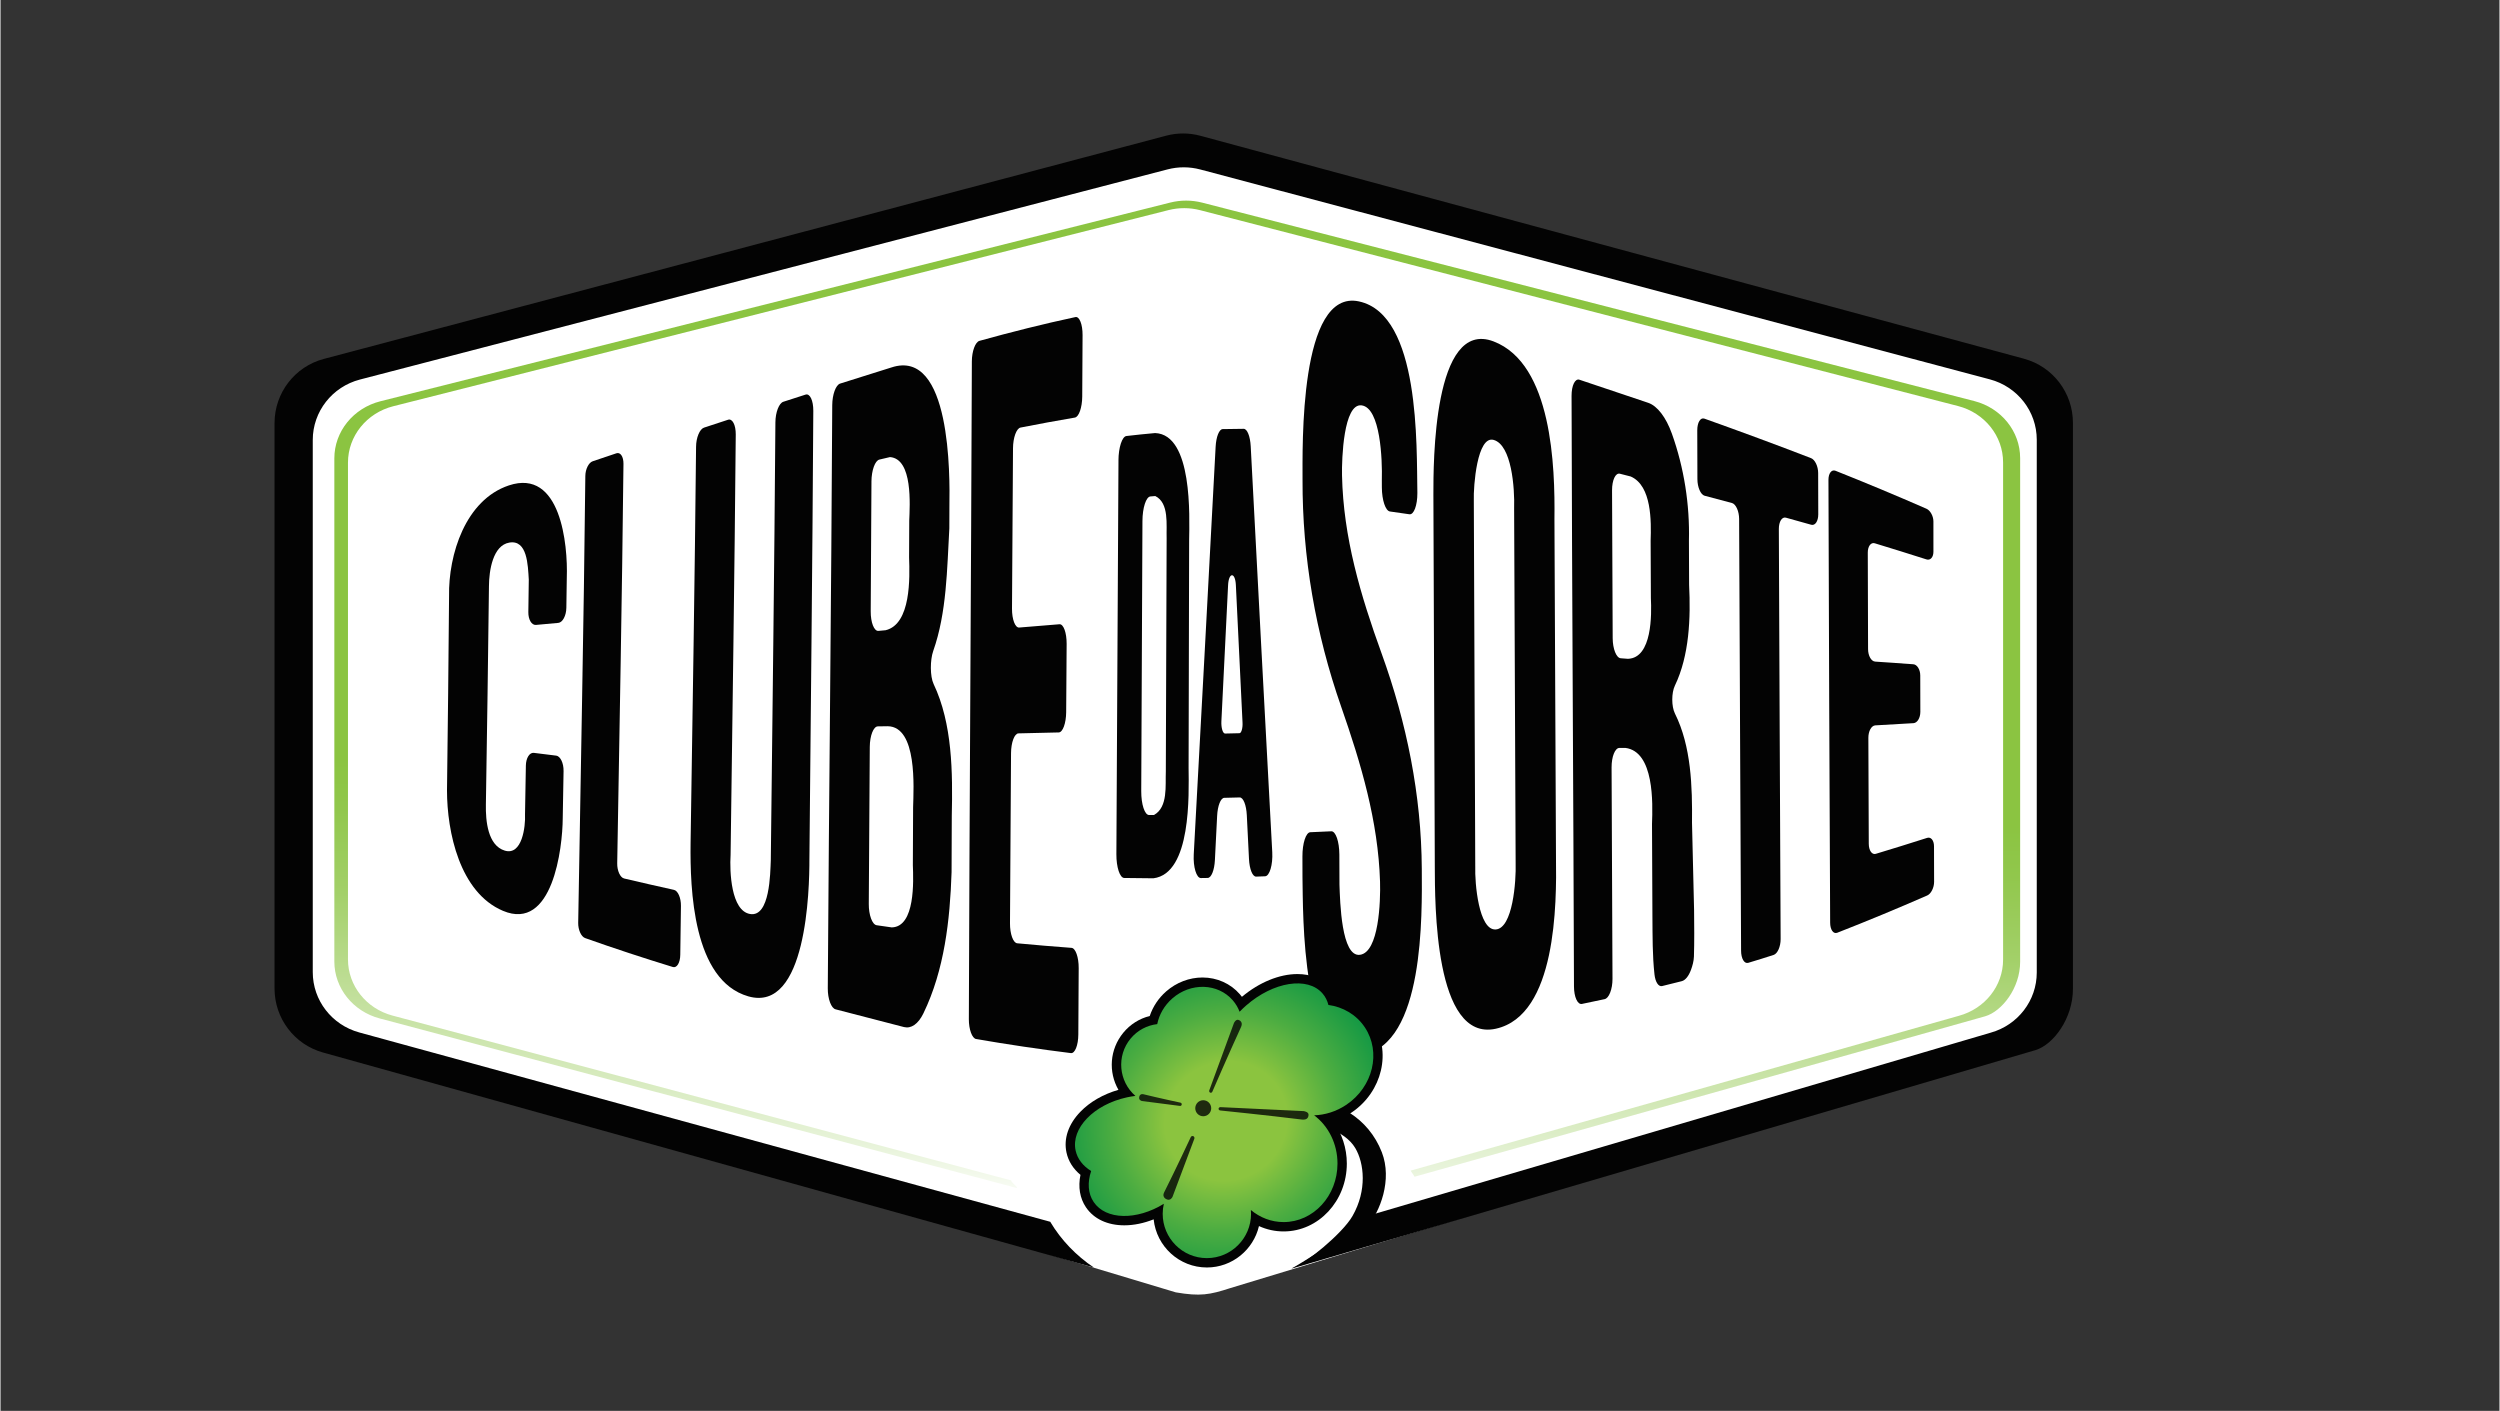 <svg width="404" height="228" viewBox="0 0 209 118" fill="none" xmlns="http://www.w3.org/2000/svg">
<rect x="0" y="0" width="209" height="118" fill="#333333" stroke="none"/>
<path d="M25.199 86.126L24.439 79.385L24.692 34.531L27.733 31.42L98.411 12.494L169.342 31.161L171.115 33.754L171.875 82.755L170.608 87.163L102.833 107.736C101.137 108.287 100.34 108.437 98.295 108.087L25.198 86.126H25.199Z" fill="white"/>
<path d="M46.461 63.193C46.82 63.236 47.102 63.815 47.09 64.488C47.066 65.805 47.044 67.121 47.02 68.438C47.008 70.925 46.178 77.935 42.022 76.177C38.407 74.648 37.342 69.593 37.341 66.104C37.409 60.69 37.473 55.276 37.514 49.863C37.45 46.381 38.882 41.81 42.517 40.597C46.85 39.151 47.459 45.545 47.36 48.316C47.346 49.319 47.339 49.822 47.323 50.832C47.313 51.494 47.012 52.061 46.65 52.095C45.902 52.165 45.528 52.199 44.782 52.265C44.42 52.297 44.135 51.817 44.144 51.196C44.159 50.104 44.166 49.56 44.181 48.477C44.107 47.259 44.061 45.12 42.552 45.38C41.178 45.616 40.857 47.705 40.85 49.027C40.782 55.117 40.688 61.206 40.593 67.296C40.566 68.652 40.752 70.71 42.171 71.141C43.619 71.58 43.917 69.139 43.866 68.11C43.889 66.749 43.913 65.388 43.937 64.027C43.948 63.394 44.247 62.92 44.606 62.966C45.348 63.061 45.719 63.107 46.462 63.196L46.461 63.193Z" fill="#030303"/>
<path d="M49.519 38.581C50.317 38.312 50.715 38.178 51.512 37.91C51.843 37.798 52.106 38.192 52.1 38.79C51.982 49.927 51.766 61.063 51.577 72.198C51.566 72.822 51.825 73.393 52.155 73.472C53.542 73.8 54.932 74.117 56.323 74.424C56.655 74.495 56.917 75.098 56.907 75.769C56.887 77.13 56.869 78.492 56.851 79.854C56.843 80.52 56.566 80.976 56.234 80.877C53.767 80.121 51.32 79.318 48.89 78.455C48.562 78.337 48.304 77.766 48.314 77.18C48.515 64.722 48.782 52.264 48.911 39.805C48.917 39.239 49.19 38.692 49.521 38.581H49.519Z" fill="#030303"/>
<path d="M60.848 35.105C61.21 34.987 61.497 35.537 61.491 36.337C61.392 48.06 61.212 59.781 61.059 71.502C60.971 72.906 61.097 76.169 62.685 76.442C64.359 76.731 64.375 73.009 64.422 71.958C64.558 59.746 64.721 47.534 64.807 35.321C64.813 34.486 65.109 33.717 65.47 33.602C66.215 33.361 66.588 33.241 67.333 33.002C67.693 32.886 67.982 33.492 67.977 34.36C67.908 46.854 67.766 59.347 67.651 71.84C67.66 74.374 67.427 84.728 62.542 83.33C57.897 82 57.668 74.331 57.713 70.541C57.879 59.481 58.065 48.42 58.172 37.36C58.178 36.595 58.477 35.882 58.839 35.764C59.643 35.499 60.046 35.367 60.849 35.105H60.848Z" fill="#030303"/>
<path d="M79.36 42.266C79.358 43.035 79.356 43.42 79.354 44.19C79.161 47.592 79.141 51.226 78.004 54.454C77.744 55.191 77.732 56.565 78.04 57.211C79.615 60.522 79.64 64.615 79.558 68.248C79.552 69.814 79.546 71.38 79.541 72.947C79.41 76.95 78.943 81.125 77.187 84.749C76.749 85.654 76.154 86.049 75.561 85.898C73.657 85.401 71.753 84.909 69.847 84.417C69.477 84.333 69.182 83.547 69.188 82.659C69.288 66.4 69.483 50.142 69.561 33.883C69.565 33.001 69.859 32.195 70.22 32.081C71.646 31.63 73.073 31.18 74.501 30.735C79.508 29.068 79.399 39.852 79.36 42.266ZM72.841 40.274C72.822 43.888 72.802 47.502 72.778 51.116C72.771 52.06 73.061 52.798 73.424 52.765C73.665 52.743 73.786 52.732 74.026 52.709C76.159 52.193 76.046 48.303 75.988 46.627C75.993 45.386 75.996 44.767 76.001 43.53C76.048 42.252 76.313 38.376 74.391 38.228C74.035 38.312 73.858 38.353 73.502 38.437C73.14 38.523 72.844 39.343 72.84 40.274H72.841ZM72.7 62.471C72.671 66.847 72.642 71.222 72.617 75.598C72.611 76.531 72.906 77.328 73.274 77.382C73.779 77.455 74.032 77.491 74.538 77.563C76.517 77.519 76.351 73.651 76.303 72.355C76.31 70.737 76.318 69.118 76.324 67.5C76.368 65.891 76.683 60.777 74.201 60.738C73.87 60.743 73.704 60.745 73.373 60.75C73.008 60.756 72.707 61.526 72.7 62.471Z" fill="#030303"/>
<path d="M85.199 52.484C86.553 52.368 87.226 52.313 88.567 52.209C88.903 52.183 89.17 52.919 89.165 53.852C89.152 55.753 89.14 57.653 89.126 59.554C89.12 60.487 88.842 61.249 88.506 61.257C87.164 61.29 86.491 61.305 85.139 61.336C84.801 61.344 84.521 62.083 84.514 62.988C84.484 67.732 84.453 72.477 84.427 77.221C84.422 78.111 84.692 78.858 85.029 78.892C86.543 79.035 88.056 79.162 89.573 79.274C89.909 79.297 90.178 80.059 90.173 80.972C90.162 82.82 90.152 84.668 90.142 86.516C90.138 87.416 89.86 88.114 89.524 88.077C86.869 87.748 84.228 87.353 81.592 86.899C81.255 86.837 80.984 86.097 80.986 85.245C81.039 66.907 81.177 48.568 81.237 30.23C81.239 29.377 81.525 28.606 81.873 28.507C84.533 27.768 87.201 27.097 89.9 26.518C90.235 26.45 90.501 27.125 90.497 28.028C90.487 29.74 90.478 31.454 90.469 33.166C90.463 34.081 90.189 34.869 89.854 34.924C88.333 35.183 86.82 35.462 85.306 35.76C84.965 35.828 84.684 36.605 84.679 37.496C84.653 41.963 84.624 46.432 84.595 50.9C84.59 51.804 84.859 52.513 85.199 52.485V52.484Z" fill="#030303"/>
<path d="M93.498 38.511C93.504 37.422 93.803 36.508 94.166 36.466C95.128 36.356 95.608 36.306 96.565 36.219C99.713 36.341 99.437 43.211 99.41 45.198C99.395 51.538 99.379 57.878 99.364 64.217C99.384 66.401 99.614 73.061 96.419 73.456C95.444 73.452 94.957 73.446 93.981 73.429C93.614 73.422 93.319 72.533 93.325 71.439C93.383 60.463 93.443 49.486 93.5 38.51L93.498 38.511ZM95.505 43.57C95.472 51.102 95.438 58.633 95.404 66.164C95.399 67.272 95.693 68.167 96.061 68.164C96.226 68.162 96.309 68.161 96.474 68.16C97.655 67.503 97.411 65.689 97.46 64.523C97.483 58.026 97.505 51.53 97.528 45.033C97.489 43.921 97.758 42.07 96.579 41.487C96.415 41.5 96.334 41.505 96.171 41.52C95.808 41.549 95.51 42.467 95.505 43.572V43.57Z" fill="#030303"/>
<path d="M105.766 73.288C105.467 73.3 105.316 73.305 105.017 73.316C104.714 73.327 104.459 72.703 104.416 71.851C104.355 70.626 104.294 69.401 104.233 68.177C104.191 67.319 103.936 66.686 103.635 66.694C103.121 66.707 102.864 66.714 102.351 66.726C102.05 66.733 101.794 67.379 101.751 68.239C101.689 69.468 101.627 70.697 101.565 71.927C101.522 72.782 101.265 73.421 100.962 73.427C100.734 73.431 100.619 73.432 100.391 73.436C100.02 73.442 99.738 72.504 99.795 71.456C100.42 60.094 101.018 48.731 101.625 37.369C101.67 36.524 101.921 35.896 102.214 35.888C102.917 35.871 103.269 35.867 103.972 35.864C104.266 35.864 104.516 36.485 104.56 37.326C105.154 48.644 105.749 59.964 106.362 71.281C106.419 72.324 106.136 73.272 105.765 73.288H105.766ZM102.414 61.35C102.897 61.338 103.137 61.333 103.618 61.322C103.776 61.319 103.898 60.909 103.876 60.453C103.689 56.613 103.503 52.772 103.318 48.932C103.265 47.829 102.72 47.84 102.667 48.945C102.481 52.738 102.295 56.531 102.107 60.324C102.08 60.87 102.225 61.353 102.414 61.349V61.35Z" fill="#030303"/>
<path d="M113.619 25.21C118.757 26.321 118.422 37.324 118.498 41.222C118.498 41.227 118.498 41.23 118.498 41.234C118.501 42.272 118.203 43.068 117.83 43.011C117.178 42.91 116.854 42.865 116.205 42.778C115.835 42.729 115.532 41.829 115.528 40.767C115.528 40.522 115.527 40.4 115.526 40.156C115.573 38.449 115.417 34.11 113.836 33.903C112.322 33.704 112.167 38.38 112.196 39.763C112.306 44.946 113.74 49.775 115.511 54.665C117.606 60.451 118.835 66.505 118.868 72.671C118.888 76.526 119.091 87.306 113.913 88.221C108.739 89.136 108.95 76.3 108.889 73.348C108.888 72.66 108.887 72.314 108.885 71.624C108.882 70.525 109.177 69.618 109.545 69.603C110.246 69.573 110.597 69.557 111.299 69.525C111.667 69.509 111.968 70.378 111.973 71.464C111.976 72.477 111.978 72.982 111.982 73.989C112.033 75.407 112.138 80.065 113.697 79.855C115.284 79.642 115.426 75.385 115.376 73.741C115.22 68.685 113.797 63.894 112.122 59.095C109.982 52.969 108.874 46.584 108.894 40.135C108.903 37.438 108.583 24.121 113.619 25.209V25.21Z" fill="#030303"/>
<path d="M119.838 41.351C119.838 38.816 119.806 26.616 124.873 28.555C129.778 30.432 130.015 39.045 129.962 43.404C129.999 52.84 130.049 62.276 130.091 71.711C130.149 75.567 130.137 84.908 125.066 86.036C119.883 87.189 119.976 75.373 119.956 72.534C119.921 62.14 119.872 51.746 119.838 41.351ZM123.34 72.467C123.293 73.856 123.627 77.817 125.047 77.736C126.481 77.654 126.766 73.686 126.717 72.191C126.678 62.301 126.627 52.411 126.59 42.52C126.645 40.79 126.381 37.231 124.887 36.795C123.493 36.388 123.179 40.689 123.219 41.83C123.253 52.042 123.302 62.255 123.339 72.467H123.34Z" fill="#030303"/>
<path d="M138.972 82.47C138.668 82.543 138.398 82.14 138.328 81.487C138.154 79.905 138.171 78.295 138.157 76.7C138.146 74.103 138.134 71.507 138.122 68.91C138.188 67.161 138.311 62.858 135.894 62.551C135.694 62.552 135.594 62.553 135.395 62.553C135.029 62.555 134.736 63.287 134.741 64.189C134.769 70.081 134.796 75.973 134.817 81.866C134.82 82.728 134.525 83.485 134.158 83.564C133.402 83.727 133.023 83.806 132.264 83.963C131.898 84.039 131.598 83.386 131.596 82.497C131.546 66.035 131.432 49.574 131.394 33.112C131.391 32.239 131.687 31.636 132.054 31.758C133.973 32.399 135.891 33.041 137.807 33.691C138.564 33.948 139.296 34.897 139.789 36.282C140.802 39.12 141.286 42.206 141.21 45.221C141.215 46.453 141.22 47.684 141.225 48.915C141.362 51.687 141.248 54.818 140.034 57.346C139.745 57.95 139.742 59.08 140.04 59.678C141.407 62.416 141.498 65.793 141.467 68.816C141.526 71.246 141.583 73.676 141.641 76.106C141.655 77.409 141.668 78.714 141.628 80.007C141.616 80.382 141.505 80.779 141.382 81.113C141.186 81.645 140.904 81.987 140.609 82.061C139.954 82.227 139.626 82.308 138.971 82.468L138.972 82.47ZM134.78 41.017C134.795 45.136 134.814 49.255 134.833 53.374C134.838 54.271 135.138 55.024 135.504 55.054C135.747 55.073 135.867 55.082 136.109 55.1C138.148 55.033 138.092 51.358 138.028 50.031C138.021 48.427 138.014 46.823 138.007 45.218C138.06 43.623 138.11 40.619 136.339 39.851C135.978 39.758 135.798 39.712 135.437 39.62C135.072 39.526 134.777 40.148 134.78 41.018V41.017Z" fill="#030303"/>
<path d="M142.504 35.012C145.491 36.078 148.465 37.175 151.424 38.317C151.751 38.445 152.017 38.998 152.018 39.557C152.021 40.924 152.022 41.617 152.027 43.017C152.028 43.589 151.766 43.981 151.438 43.888C150.593 43.649 150.17 43.531 149.321 43.296C148.993 43.206 148.727 43.628 148.73 44.243C148.769 55.675 148.832 67.108 148.88 78.54C148.882 79.168 148.62 79.761 148.292 79.866C147.446 80.138 147.022 80.271 146.172 80.526C145.843 80.626 145.574 80.173 145.572 79.516C145.522 67.477 145.452 55.44 145.408 43.402C145.406 42.752 145.136 42.157 144.807 42.068C143.894 41.825 143.437 41.703 142.523 41.462C142.192 41.374 141.921 40.752 141.919 40.075C141.914 38.714 141.91 37.352 141.907 35.991C141.906 35.331 142.173 34.895 142.504 35.013V35.012Z" fill="#030303"/>
<path d="M156.777 55.332C158.063 55.421 158.703 55.464 159.976 55.555C160.295 55.578 160.556 55.998 160.557 56.494C160.56 57.706 160.561 58.317 160.564 59.54C160.565 60.04 160.308 60.463 159.989 60.482C158.718 60.558 158.079 60.596 156.796 60.666C156.473 60.684 156.214 61.15 156.217 61.709C156.229 64.663 156.239 67.617 156.251 70.572C156.254 71.13 156.516 71.506 156.837 71.411C158.273 70.978 159.703 70.533 161.132 70.076C161.449 69.973 161.705 70.285 161.707 70.774C161.71 71.968 161.712 72.563 161.715 73.752C161.716 74.238 161.461 74.748 161.146 74.89C158.653 75.98 156.145 77.022 153.611 78.012C153.287 78.133 153.023 77.757 153.021 77.17C152.971 64.825 152.906 52.479 152.879 40.134C152.878 39.584 153.141 39.245 153.468 39.373C156.023 40.391 158.559 41.447 161.078 42.55C161.398 42.692 161.657 43.165 161.657 43.61C161.657 44.614 161.657 45.123 161.658 46.149C161.658 46.603 161.4 46.89 161.081 46.787C159.64 46.327 158.198 45.877 156.751 45.437C156.428 45.339 156.167 45.688 156.168 46.219C156.174 48.91 156.183 51.602 156.192 54.293C156.194 54.844 156.457 55.309 156.779 55.331L156.777 55.332Z" fill="#030303"/>
<path d="M165.077 33.543L100.502 16.948C99.627 16.723 98.705 16.721 97.827 16.942L31.781 33.557C29.505 34.129 27.919 36.092 27.919 38.335V80.418C27.919 82.638 29.473 84.586 31.719 85.18L85.011 99.366C85.071 99.235 84.469 98.857 84.535 98.728L32.789 84.94C30.585 84.355 29.059 82.432 29.059 80.239V38.691C29.059 36.476 30.615 34.539 32.85 33.974L97.693 17.57C98.554 17.353 99.459 17.355 100.319 17.576L163.72 33.96C165.942 34.535 167.485 36.465 167.485 38.67V80.265C167.485 82.445 165.976 84.36 163.787 84.957L117.935 97.905C118.009 98.051 118.192 98.269 118.258 98.418L165.986 84.997C167.374 84.593 168.911 82.652 168.911 80.445V38.314C168.911 36.081 167.339 34.125 165.076 33.543H165.077Z" fill="url(#paint0_linear_4_2)"/>
<path d="M100.893 106.006C98.582 106.006 96.674 104.239 96.442 101.98C95.622 102.306 94.783 102.48 93.991 102.48C92.578 102.48 91.439 101.944 90.781 100.973C90.269 100.216 90.112 99.269 90.321 98.259C89.708 97.751 89.308 97.114 89.152 96.392C88.901 95.231 89.312 94.022 90.309 92.988C91.112 92.155 92.23 91.512 93.497 91.148C92.645 89.664 92.756 87.769 93.904 86.372C94.478 85.675 95.249 85.189 96.115 84.973C96.376 84.189 96.852 83.472 97.489 82.916C98.345 82.166 99.425 81.753 100.529 81.753C101.741 81.753 102.876 82.261 103.645 83.147C103.708 83.219 103.767 83.293 103.824 83.369C105.273 82.156 106.956 81.465 108.469 81.465C109.594 81.465 110.523 81.848 111.152 82.573C111.357 82.808 111.521 83.072 111.646 83.362C112.938 83.659 114.029 84.401 114.753 85.488C116.372 87.92 115.579 91.313 112.986 93.053C112.508 93.374 111.994 93.622 111.458 93.793C112.186 94.784 112.598 96.021 112.598 97.313C112.598 100.444 110.227 102.991 107.313 102.991C106.592 102.991 105.896 102.838 105.25 102.543C104.785 104.525 103.009 106.006 100.894 106.006H100.893Z" fill="#030303"/>
<path d="M169.233 30.002L100.346 11.354C99.412 11.102 98.429 11.099 97.493 11.347L27.037 30.018C24.609 30.661 22.917 32.866 22.917 35.387V82.677C22.917 85.172 24.575 87.36 26.971 88.027L91.439 106.01C89.957 105.009 88.706 103.72 87.792 102.183L30 86.348C27.704 85.719 26.114 83.66 26.114 81.311V36.795C26.114 34.422 27.736 32.347 30.063 31.742L97.605 14.167C98.502 13.933 99.445 13.936 100.34 14.174L166.379 31.728C168.693 32.343 170.301 34.412 170.301 36.775V81.34C170.301 83.676 168.729 85.728 166.45 86.367L113.342 101.986C112.142 103.597 109.824 105.012 107.967 106.106L170.205 87.823C171.686 87.368 173.326 85.188 173.326 82.707V35.365C173.326 32.855 171.649 30.657 169.234 30.004L169.233 30.002Z" fill="#030303"/>
<path d="M110.033 94.039C110.033 94.039 112.397 94.481 113.308 96.025C114.045 97.273 114.308 99.543 113.073 101.701C112.221 103.191 109.098 105.707 108.141 106.027C107.184 106.347 112.89 104.202 114.263 102.638C115.389 101.357 116.416 98.667 115.526 96.37C114.409 93.489 111.681 91.933 109.022 92.075C105.906 92.241 106.673 92.992 106.673 92.992L107.766 95.028L110.034 94.039H110.033Z" fill="#030303"/>
<path d="M114.104 85.921C113.396 84.857 112.279 84.217 111.057 84.048C110.967 83.688 110.805 83.363 110.565 83.086C109.317 81.648 106.455 82.102 104.173 84.098C103.982 84.266 103.801 84.44 103.63 84.617C103.499 84.275 103.31 83.95 103.059 83.661C101.81 82.223 99.546 82.153 98.002 83.505C97.328 84.095 96.902 84.859 96.741 85.652C95.897 85.751 95.09 86.161 94.507 86.87C93.323 88.31 93.512 90.434 94.915 91.658C94.679 91.686 94.441 91.725 94.201 91.778C91.434 92.38 89.515 94.372 89.915 96.226C90.068 96.935 90.538 97.52 91.214 97.94C90.897 98.887 90.941 99.815 91.428 100.534C92.444 102.037 95.02 102.081 97.294 100.679C97.232 100.948 97.198 101.228 97.198 101.515C97.198 103.564 98.853 105.223 100.893 105.223C102.933 105.223 104.587 103.562 104.587 101.515C104.587 101.409 104.582 101.303 104.573 101.199C105.332 101.832 106.281 102.209 107.312 102.209C109.8 102.209 111.817 100.017 111.817 97.313C111.817 95.64 111.044 94.163 109.865 93.28C110.78 93.249 111.715 92.963 112.553 92.402C114.792 90.899 115.488 87.999 114.105 85.921H114.104Z" fill="url(#paint1_radial_4_2)"/>
<path opacity="0.8" d="M108.96 93.641C108.923 93.641 108.882 93.638 108.837 93.633C106.01 93.282 102.05 92.878 102.011 92.874C101.926 92.865 101.864 92.798 101.871 92.723C101.878 92.65 101.947 92.595 102.029 92.595C102.032 92.595 108.976 92.927 108.976 92.927C108.986 92.927 108.995 92.928 109.003 92.93C109.113 92.953 109.405 93.013 109.396 93.245C109.384 93.572 109.152 93.641 108.959 93.641H108.96Z" fill="#030303"/>
<path opacity="0.8" d="M101.205 91.393C101.193 91.392 101.18 91.388 101.168 91.382C101.099 91.351 101.067 91.264 101.095 91.188L103.156 85.567C103.159 85.559 103.162 85.551 103.167 85.543C103.217 85.455 103.321 85.27 103.497 85.292C103.516 85.294 103.534 85.299 103.552 85.306C103.607 85.328 103.738 85.379 103.79 85.524C103.828 85.63 103.813 85.758 103.747 85.903C102.725 88.129 101.364 91.272 101.351 91.304C101.324 91.366 101.265 91.4 101.206 91.392L101.205 91.393Z" fill="#030303"/>
<path opacity="0.8" d="M98.654 92.495C98.648 92.495 98.641 92.495 98.635 92.493L95.463 92.084C95.452 92.083 95.442 92.079 95.431 92.076C95.283 92.02 95.214 91.929 95.226 91.804C95.251 91.546 95.403 91.506 95.491 91.505C95.521 91.505 95.552 91.508 95.585 91.517C96.865 91.832 98.662 92.216 98.681 92.219C98.754 92.234 98.802 92.305 98.79 92.38C98.779 92.448 98.721 92.496 98.654 92.496V92.495Z" fill="#030303"/>
<path opacity="0.8" d="M97.699 100.344C97.66 100.345 97.62 100.338 97.581 100.324C97.51 100.297 97.343 100.234 97.282 100.071C97.243 99.967 97.256 99.85 97.319 99.724C98.276 97.824 99.532 95.132 99.545 95.105C99.572 95.046 99.628 95.011 99.686 95.009C99.71 95.009 99.734 95.012 99.757 95.023C99.838 95.06 99.876 95.156 99.844 95.241L98.022 100.092C98.018 100.104 98.012 100.115 98.005 100.126C97.96 100.195 97.865 100.338 97.699 100.344Z" fill="#030303"/>
<path opacity="0.8" d="M100.589 93.358C100.957 93.358 101.256 93.058 101.256 92.688C101.256 92.318 100.957 92.018 100.589 92.018C100.22 92.018 99.922 92.318 99.922 92.688C99.922 93.058 100.22 93.358 100.589 93.358Z" fill="#030303"/>
<defs>
<linearGradient id="paint0_linear_4_2" x1="96.468" y1="108.248" x2="102.091" y2="-31.718" gradientUnits="userSpaceOnUse">
<stop offset="0.05" stop-color="white"/>
<stop offset="0.08" stop-color="#E9F4DC"/>
<stop offset="0.16" stop-color="#C1DF9A"/>
<stop offset="0.22" stop-color="#A3D069"/>
<stop offset="0.27" stop-color="#91C74C"/>
<stop offset="0.3" stop-color="#8BC441"/>
</linearGradient>
<radialGradient id="paint1_radial_4_2" cx="0" cy="0" r="1" gradientUnits="userSpaceOnUse" gradientTransform="translate(102.489 93.76) rotate(-28.88) scale(17.255 16.425)">
<stop offset="0.3" stop-color="#8BC43F"/>
<stop offset="0.55" stop-color="#4DAD41"/>
<stop offset="0.81" stop-color="#159944"/>
<stop offset="0.93" stop-color="#009245"/>
</radialGradient>
</defs>
</svg>
